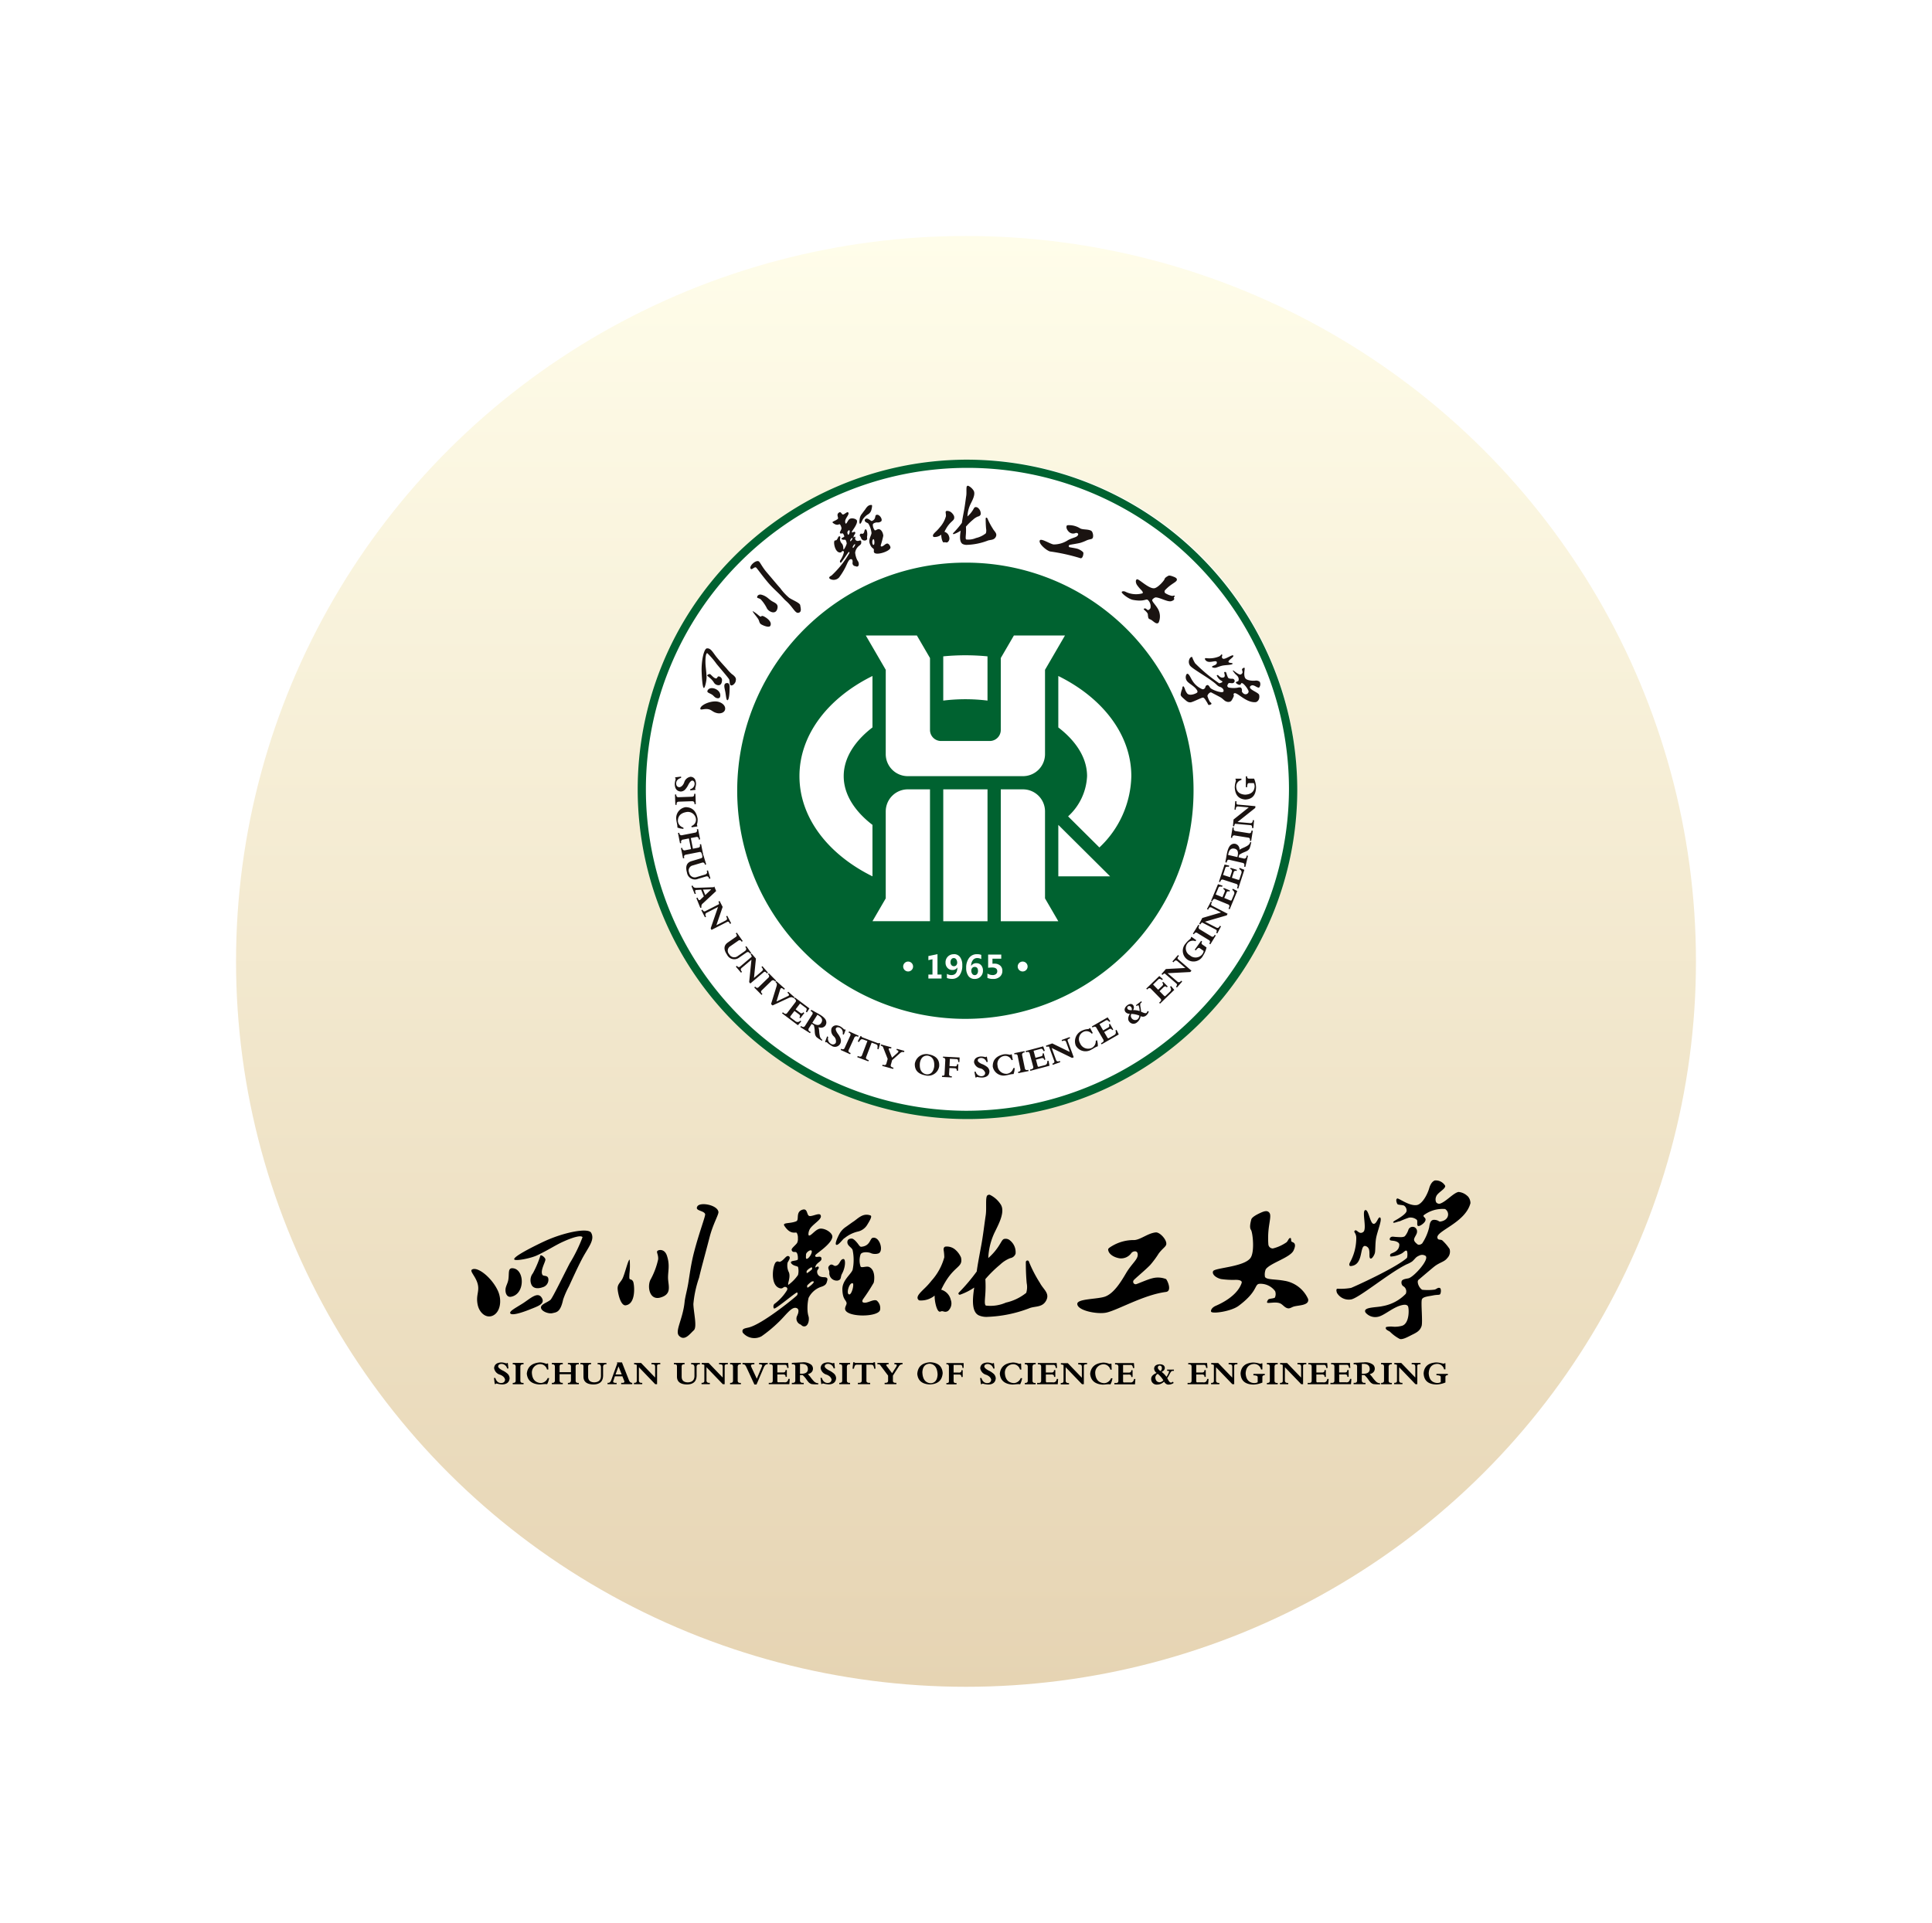 <svg xmlns="http://www.w3.org/2000/svg" xmlns:xlink="http://www.w3.org/1999/xlink" width="221" height="220" viewBox="0 0 221 220">
  <defs>
    <linearGradient id="linear-gradient" x1="0.5" x2="0.5" y2="1" gradientUnits="objectBoundingBox">
      <stop offset="0" stop-color="#fffdea"/>
      <stop offset="1" stop-color="#e6d4b3"/>
    </linearGradient>
    <filter id="椭圆_731" x="0" y="0" width="221" height="220" filterUnits="userSpaceOnUse">
      <feOffset dy="3" input="SourceAlpha"/>
      <feGaussianBlur stdDeviation="9" result="blur"/>
      <feFlood flood-color="#0d5b4c" flood-opacity="0.102"/>
      <feComposite operator="in" in2="blur"/>
      <feComposite in="SourceGraphic"/>
    </filter>
    <clipPath id="clip-path">
      <rect id="矩形_4413" data-name="矩形 4413" width="75.928" height="75.446" fill="none"/>
    </clipPath>
  </defs>
  <g id="logo2" transform="translate(-849 -10)">
    <g transform="matrix(1, 0, 0, 1, 849, 10)" filter="url(#椭圆_731)">
      <ellipse id="椭圆_731-2" data-name="椭圆 731" cx="83.5" cy="83" rx="83.5" ry="83" transform="translate(27 24)" fill="url(#linear-gradient)"/>
    </g>
    <g id="组_8190" data-name="组 8190" transform="translate(902.919 145.046)">
      <g id="组_6632" data-name="组 6632" transform="translate(0 0)">
        <g id="组_8191" data-name="组 8191" transform="translate(0 0)">
          <path id="路径_40533" data-name="路径 40533" d="M214.1,65.233h0v.152a1.218,1.218,0,0,1,.4.061.186.186,0,0,1,.092.184v.551a.889.889,0,0,1-.428.092q-.887-.076-.948-1.116.06-1.009.948-1.071a.8.8,0,0,1,.811.627h.153v-.7h-.107c-.011.03-.046.046-.107.046a1.145,1.145,0,0,1-.214-.046,2.845,2.845,0,0,0-.643-.092q-1.33.077-1.422,1.239.046,1.253,1.468,1.284a2.9,2.9,0,0,0,1.025-.229V65.63q-.015-.259.275-.245v-.152Zm-2.831-1.1h.045a.485.485,0,0,1,.306.061.422.422,0,0,1,.061.276v1.177l-1.606-1.667h-.795v.153a.567.567,0,0,1,.306.077v1.8c.01.163-.087.245-.29.245h-.031v.153h.949v-.153c-.275.021-.4-.086-.382-.321V64.468l1.866,1.942h.214V64.33c-.01-.142.1-.209.321-.2h.046v-.153h-1.009Zm-3.5,0h.046c.2-.01.3.087.29.291v1.561c.01.183-.086.275-.29.275h-.046v.153H209v-.153h-.062q-.321.015-.305-.291V64.422q0-.29.305-.291H209v-.153h-1.239Zm-2.051,1.086h-.152V64.086h.214q.672.016.688.566.015.566-.75.566m1.1.459h0a2.808,2.808,0,0,0-.352-.413q.566-.152.581-.627a.6.6,0,0,0-.184-.444,1.437,1.437,0,0,0-1.086-.275q-.214,0-.643.031-.123,0-.4.015a.444.444,0,0,1-.107.015v.153h.076c.235-.01.342.087.321.291v1.545q.015.306-.336.291h-.061v.153h1.361v-.153h-.122c-.2,0-.306-.1-.306-.291v-.6h.306a2.943,2.943,0,0,1,.428.489,3.07,3.07,0,0,0,.26.337.8.8,0,0,0,.321.2,3.475,3.475,0,0,0,.535.031h.245V66.3a.7.7,0,0,1-.52-.244,4.017,4.017,0,0,1-.321-.382m-3.03.52h-.658q-.168.031-.152-.2v-.7h.581c.265-.021.383.072.352.275h.153v-.78H203.9c.01.194-.087.286-.291.276h-.642v-.872h.856q.229-.03.275.352h.153l-.046-.566h-2.157v.153h.046c.235-.01.346.082.336.276v1.576c.01.193-.092.285-.306.275h-.153v.153h2.355l.046-.612h-.153q-.077.428-.444.4m-2.6,0h-.658q-.169.031-.153-.2v-.7h.581c.265-.021.383.072.352.275h.153v-.78H201.3c.01.194-.087.286-.291.276h-.643v-.872h.857q.229-.03.275.352h.153l-.046-.566h-2.157v.153h.046q.352-.014.336.276v1.576c.01.193-.091.285-.306.275h-.153v.153h2.355l.046-.612h-.153q-.076.428-.443.4m-2.969-2.065h.046a.483.483,0,0,1,.306.061.418.418,0,0,1,.061.276v1.177l-1.605-1.667h-.8v.153a.565.565,0,0,1,.305.077v1.8q.015.245-.29.245h-.031v.153h.949v-.153c-.275.021-.4-.086-.382-.321V64.468l1.866,1.942h.214V64.33c-.01-.142.1-.209.321-.2h.046v-.153h-1.009Zm-3.5,0h.046c.2-.01.3.087.29.291v1.561c.01.183-.086.275-.29.275h-.046v.153h1.238v-.153h-.061c-.214.01-.316-.086-.306-.291V64.422q0-.29.306-.291h.061v-.153h-1.238Zm-1.547,1.254h0a1.218,1.218,0,0,1,.4.061.186.186,0,0,1,.092.184v.551a.891.891,0,0,1-.428.092q-.887-.076-.949-1.116.062-1.009.949-1.071a.8.8,0,0,1,.811.627h.153v-.7h-.107c-.011.03-.046.046-.107.046a1.151,1.151,0,0,1-.214-.046,2.839,2.839,0,0,0-.642-.092q-1.33.077-1.422,1.239.046,1.253,1.468,1.284a2.9,2.9,0,0,0,1.025-.229V65.63c-.01-.173.081-.255.275-.245v-.152h-1.3Zm-2.831-1.254h.046a.486.486,0,0,1,.306.061.422.422,0,0,1,.061.276v1.177l-1.606-1.667h-.8v.153a.566.566,0,0,1,.306.077v1.8q.015.245-.29.245h-.031v.153h.948v-.153c-.275.021-.4-.086-.382-.321V64.468l1.866,1.942h.214V64.33q-.015-.213.321-.2h.046v-.153H190.33ZM187.437,66.2h-.658q-.168.031-.153-.2v-.7h.582c.265-.021.382.072.352.275h.153v-.78h-.153c.01.194-.087.286-.291.276h-.643v-.872h.857q.229-.03.275.352h.153l-.046-.566h-2.156v.153h.046q.352-.014.337.276v1.576c.01.193-.092.285-.306.275h-.153v.153h2.355l.046-.612h-.153q-.076.428-.443.4m-5.035-.015h0q-.413-.046-.458-.535a.494.494,0,0,1,.275-.428,2.822,2.822,0,0,1,.642.735.618.618,0,0,1-.459.229m.046-1.912h0c.153.01.234.1.245.275a.407.407,0,0,1-.168.352c-.214-.163-.311-.3-.291-.413a.209.209,0,0,1,.214-.214m.841.6h.046c.122,0,.184.025.184.076a1.981,1.981,0,0,1-.306.612,2.253,2.253,0,0,0-.551-.566q.366-.168.367-.459-.031-.4-.581-.413-.6.031-.643.474a.632.632,0,0,0,.291.52q-.642.26-.627.688a.619.619,0,0,0,.673.642,1.1,1.1,0,0,0,.795-.336q.245.367.535.336a1.007,1.007,0,0,0,.566-.183l-.077-.153a.427.427,0,0,1-.214.107q-.168.031-.382-.4a.4.4,0,0,1-.061-.107,3.717,3.717,0,0,0,.291-.5,1.637,1.637,0,0,1,.168-.26.311.311,0,0,1,.229-.076h.077v-.138h-.78Zm-4.225,1.33h-.657c-.113.021-.163-.046-.153-.2v-.7h.581c.265-.021.382.072.352.275h.153v-.78h-.153c.01.194-.087.286-.29.276h-.643v-.872h.857q.229-.03.275.352h.153l-.046-.566h-2.157v.153h.046q.351-.014.336.276v1.576c.01.193-.092.285-.306.275h-.153v.153h2.356l.045-.612h-.153q-.076.428-.443.4m-3,.077h0q-.918-.076-.994-1.116a.959.959,0,0,1,.949-1.041.8.8,0,0,1,.78.612h.152l-.03-.688h-.107a.1.1,0,0,1-.076.031.494.494,0,0,1-.122-.031,1.841,1.841,0,0,0-.627-.122q-1.377.108-1.5,1.285.107,1.147,1.422,1.238a3.4,3.4,0,0,0,.413-.03c.122-.01.209-.015.259-.015a1.461,1.461,0,0,1,.229.015,2.287,2.287,0,0,0,.229-.7h-.168a.882.882,0,0,1-.81.566m-2.938-2.142h.046a.486.486,0,0,1,.306.061.423.423,0,0,1,.061.276v1.177l-1.606-1.667h-.795v.153a.568.568,0,0,1,.306.077v1.8q.015.245-.291.245h-.031v.153h.949v-.153q-.413.031-.382-.321V64.468l1.866,1.942h.214V64.33q-.015-.213.321-.2h.046v-.153h-1.009ZM170.234,66.2h-.658c-.113.021-.163-.046-.153-.2v-.7H170c.265-.021.383.072.352.275h.153v-.78h-.153c.01.194-.086.286-.291.276h-.642v-.872h.857q.229-.03.275.352h.153l-.046-.566h-2.156v.153h.046q.351-.014.336.276v1.576c.01.193-.092.285-.306.275h-.153v.153h2.356l.045-.612h-.153q-.076.428-.443.4m-3.214-2.065h.046c.2-.01.3.087.29.291v1.561c.01.183-.087.275-.29.275h-.046v.153h1.239v-.153H168.2q-.321.015-.306-.291V64.422c0-.194.1-.291.306-.291h.061v-.153h-1.239Zm-1.286,2.142h0q-.918-.076-.994-1.116a.959.959,0,0,1,.948-1.041.8.8,0,0,1,.78.612h.153l-.03-.688h-.107a.1.1,0,0,1-.076.031.492.492,0,0,1-.122-.031,1.843,1.843,0,0,0-.627-.122q-1.376.108-1.5,1.285.107,1.147,1.422,1.238a3.4,3.4,0,0,0,.413-.03c.122-.01.209-.015.26-.015a1.46,1.46,0,0,1,.229.015,2.279,2.279,0,0,0,.23-.7h-.169a.882.882,0,0,1-.81.566m-2.877-1.453h0q-.474-.26-.474-.459.03-.259.382-.275a.667.667,0,0,1,.643.52h.153l-.077-.627h-.076c-.021.011-.026.015-.016.015a.143.143,0,0,1-.076.031.589.589,0,0,1-.107-.031,1.862,1.862,0,0,0-.489-.077q-.75.046-.8.643a.929.929,0,0,0,.688.764q.5.2.566.566c-.021.245-.169.373-.444.383q-.49,0-.673-.582h-.153l.092.7h.107c.021-.04.046-.061.077-.061a.738.738,0,0,1,.138.03,2.536,2.536,0,0,0,.535.077q.78-.03.841-.7a.755.755,0,0,0-.23-.52,2.439,2.439,0,0,0-.611-.4m-4.806-.7h.046c.173-.01.255.1.244.337v1.575q.015.245-.229.229h-.061v.153h1.162v-.153h-.076q-.291.031-.26-.336v-.627h.612q.29-.015.275.275h.153v-.78h-.153c.021.2-.092.3-.336.276h-.551v-.872h.765q.244-.03.244.337h.138v-.551h-1.973ZM156.229,66.3h0q-.887-.076-.933-1.254.046-.932.826-.979.856.062.918,1.223-.046.979-.811,1.009m-.015-2.4h0q-1.407.076-1.5,1.331.107,1.147,1.422,1.208,1.392-.046,1.484-1.3-.077-1.163-1.407-1.239m-4.118.229h.046c.112,0,.184.026.214.077s0,.128-.061.229l-.459.719-.627-.826q-.061-.092-.015-.153a.263.263,0,0,1,.183-.046h.061v-.153h-1.284v.153h.03a.514.514,0,0,1,.214.031.419.419,0,0,1,.138.152l.841,1.117v.551c.01.183-.087.275-.29.275h-.107v.153h1.346v-.153h-.061q-.367.015-.336-.291v-.535l.658-1.025a.681.681,0,0,1,.184-.214.762.762,0,0,1,.26-.061v-.153H152.1Zm-2.358-.229h0a.175.175,0,0,1-.183.076H147.69a.335.335,0,0,1-.107-.015.312.312,0,0,1-.077-.061h-.122l-.077.734h.168a.921.921,0,0,1,.123-.382c.04-.051.137-.077.29-.077h.474v1.789c.01.194-.091.291-.306.291h-.138v.153h1.407v-.153h-.092q-.367.015-.337-.291V64.177h.459q.245,0,.306.077a.929.929,0,0,1,.122.382h.153l-.062-.734Zm-3.947.229h.045c.2-.01.3.087.291.291v1.561c.01.183-.087.275-.291.275h-.045v.153h1.238v-.153h-.061q-.321.015-.306-.291V64.422q0-.29.306-.291h.061v-.153h-1.238Zm-1.195.688h0q-.474-.26-.474-.459.031-.259.382-.275a.666.666,0,0,1,.642.52h.154l-.077-.627h-.077c-.02.011-.025.015-.015.015a.146.146,0,0,1-.077.031.6.6,0,0,1-.107-.031,1.852,1.852,0,0,0-.489-.077q-.75.046-.8.643a.929.929,0,0,0,.688.764q.5.2.566.566-.031.367-.444.383-.489,0-.673-.582h-.153l.092.7h.107c.02-.04.045-.061.076-.061a.731.731,0,0,1,.138.03,2.537,2.537,0,0,0,.535.077q.78-.03.841-.7a.754.754,0,0,0-.229-.52,2.461,2.461,0,0,0-.612-.4m-3.137.4h-.153V64.086h.214q.673.016.688.566.015.566-.749.566m1.1.459h0a2.785,2.785,0,0,0-.352-.413q.566-.152.581-.627a.6.6,0,0,0-.184-.444,1.437,1.437,0,0,0-1.086-.275q-.214,0-.642.031-.123,0-.4.015a.449.449,0,0,1-.107.015v.153h.077c.235-.01.342.087.321.291v1.545q.015.306-.336.291h-.061v.153h1.361v-.153h-.122c-.2,0-.306-.1-.306-.291v-.6h.306a2.979,2.979,0,0,1,.428.489,3.065,3.065,0,0,0,.26.337.805.805,0,0,0,.321.2,3.475,3.475,0,0,0,.535.031h.245V66.3a.7.7,0,0,1-.52-.244,4.017,4.017,0,0,1-.321-.382m-3.03.52h-.658c-.112.021-.163-.046-.153-.2v-.7h.581c.265-.021.382.072.352.275h.153v-.78h-.153c.01.194-.086.286-.29.276h-.643v-.872h.856q.23-.03.275.352h.153l-.046-.566H137.8v.153h.045c.235-.01.347.082.337.276v1.576c.01.193-.092.285-.306.275h-.153v.153h2.355l.046-.612h-.153q-.076.428-.443.4m-2.908-2.065h.092c.214.01.3.082.245.214l-.6,1.437-.612-1.314c-.061-.123-.071-.209-.031-.26s.143-.077.306-.077h.061v-.153h-1.361v.153h.03a.393.393,0,0,1,.245.061.854.854,0,0,1,.168.26l.918,1.988h.244l.811-1.9q.168-.443.459-.413h.015v-.153h-.994Zm-3.32,0h.045c.2-.01.3.087.291.291v1.561c.01.183-.087.275-.291.275H133.3v.153h1.238v-.153h-.061q-.321.015-.306-.291V64.422q0-.29.306-.291h.061v-.153H133.3Zm-1.256,0h.046a.486.486,0,0,1,.306.061.422.422,0,0,1,.061.276v1.177l-1.606-1.667h-.8v.153a.568.568,0,0,1,.306.077v1.8q.015.245-.29.245h-.031v.153h.949v-.153q-.413.031-.383-.321V64.468l1.866,1.942h.214V64.33q-.015-.213.321-.2h.045v-.153h-1.009Zm-3.2,0h.061q.336-.014.321.4v.948q-.015.7-.765.719c-.458-.01-.693-.224-.7-.642V64.391q0-.26.275-.26h.061v-.153h-1.223v.153h.076q.29-.014.275.26v1.163q.015.871,1.147.887,1.085-.015,1.1-1.009v-.979c-.01-.224.107-.331.352-.321h.03v-.153h-1.009Zm-4.531,0h.046a.483.483,0,0,1,.306.061.418.418,0,0,1,.061.276v1.177l-1.605-1.667h-.8v.153a.57.57,0,0,1,.306.077v1.8q.015.245-.291.245h-.03v.153h.948v-.153q-.413.031-.383-.321V64.468l1.866,1.942h.214V64.33c-.01-.142.1-.209.321-.2h.046v-.153h-1.01ZM120.2,65.294h0l.336-.918.367.918Zm1.514.612h0l-.78-1.989h-.581l.046.107-.673,1.866q-.122.383-.382.367h-.061v.153h1.04v-.153h-.046a.52.52,0,0,1-.321-.061q-.061-.046.015-.229l.153-.459h.857l.183.459q.076.138.031.214c-.031.051-.1.077-.214.077h-.138v.153h1.27v-.153q-.275,0-.4-.352m-3.566-1.775h.061q.336-.014.321.4v.948q-.015.7-.765.719-.688-.015-.7-.642V64.391c0-.173.091-.26.275-.26h.061v-.153h-1.224v.153h.077q.29-.014.275.26v1.163q.015.871,1.147.887,1.085-.015,1.1-1.009v-.979c-.01-.224.107-.331.351-.321h.031v-.153h-1.009Zm-3.4,0h.03c.224-.01.331.087.321.291v.612h-1.3v-.627q-.015-.29.306-.276h.061v-.153h-1.254v.153h.061q.29,0,.29.276v1.56a.257.257,0,0,1-.29.291h-.061v.153h1.254v-.153h-.061q-.306,0-.306-.291v-.7h1.3v.689c0,.2-.1.306-.29.306h-.061v.153h1.254v-.153h-.061c-.214.01-.316-.086-.306-.291v-1.56c-.01-.194.086-.285.291-.276h.076v-.153h-1.254Zm-3.122,2.142h0q-.918-.076-.994-1.116a.959.959,0,0,1,.948-1.041.8.8,0,0,1,.78.612h.153l-.031-.688h-.107a.1.1,0,0,1-.077.031.492.492,0,0,1-.122-.031,1.84,1.84,0,0,0-.627-.122q-1.376.108-1.5,1.285.107,1.147,1.422,1.238a3.392,3.392,0,0,0,.413-.03c.122-.01.209-.015.26-.015a1.467,1.467,0,0,1,.229.015,2.268,2.268,0,0,0,.229-.7h-.168a.882.882,0,0,1-.811.566m-3.183-2.142h.045c.2-.01.3.087.291.291v1.561c.01.183-.087.275-.291.275h-.045v.153h1.238v-.153h-.061q-.321.015-.306-.291V64.422q0-.29.306-.291h.061v-.153h-1.238Zm-1.195.688q-.474-.26-.474-.459.031-.259.382-.275a.667.667,0,0,1,.643.52h.153l-.076-.627h-.077c-.021.011-.026.015-.015.015a.147.147,0,0,1-.077.031.6.6,0,0,1-.107-.031,1.852,1.852,0,0,0-.489-.077q-.75.046-.8.643a.929.929,0,0,0,.688.764q.5.2.566.566-.031.367-.443.383-.489,0-.673-.582h-.153l.092.7h.107c.021-.04.046-.061.077-.061a.736.736,0,0,1,.137.03,2.537,2.537,0,0,0,.535.077q.78-.03.841-.7a.754.754,0,0,0-.229-.52,2.45,2.45,0,0,0-.612-.4" transform="translate(-103.706 -43.078)"/>
          <path id="路径_40534" data-name="路径 40534" d="M107.273,30.488h0c-.458-.777-1.3.063-2.145.609-.811.521-1.617.912-1.459,1.164.17.271,1.254-.058,2.241-.453.9-.361,1.772-.627,1.364-1.32m-3.532-.129h0c1.661-.289,1.577-3.18.191-3.264-.584-.035-.364.609-.5,1.358-.067.367-.289.71-.313,1.04-.038.52.2.94.622.866m3.379-4.74h0a11.721,11.721,0,0,1-.868,2.05,1.276,1.276,0,0,0-.143,1.358c.2.352.648.459,1.267.24a.886.886,0,0,0,.65-.849c0-.609-.553-.347-.685-.572-.277-.474.352-1.476.341-1.748-.008-.2-.39-.527-.561-.48m-7.835,1.627h0c-.324.195.534.862.691,1.842.118.741-.25,1.17-.044,2.18.179.878.9,1.554,1.652,1.283.91-.328,1.183-1.739.659-2.88-.687-1.491-2.326-2.807-2.958-2.425m8.141-3.169h0c-1.566.746-3.452,1.735-3.309,2.009.114.221,1.86-.114,2.592-.456,1.281-.6,2.045-1.132,2.928-1.538,1.1-.506,2.106-.816,2.292-.55a17.4,17.4,0,0,1-1.472,3c-.9,1.749-1.994,4.015-2.206,4.18-.418.327-1.064.494-1.078.847-.018.441.863.778,1.321.666s.9-.084,1.216-1.559a9.968,9.968,0,0,1,.659-1.5c.426-.919.954-2.094,1.486-3.117.7-1.345,1.525-2.188,1.059-3.019-.35-.623-3.243-.03-5.486,1.038" transform="translate(-99.213 -17.031)"/>
          <path id="路径_40535" data-name="路径 40535" d="M153.979,14.8h0c-.331.529.746.455.887.881.065.194-.675,2.075-1.271,4.372-.36,1.389-.5,2.606-.668,3.593-.15.865-.356,1.547-.409,2.087-.2,1.994-1.146,3.347-.634,3.876.634.656,1.24-.228,1.682-.626.409-.368-.009-1.972-.045-3a12.523,12.523,0,0,1,.656-3.033c.24-1.058.588-2.26,1.211-4.661.388-1.5,1.047-2.563,1-2.863-.123-.788-2.077-1.159-2.408-.631m-3.494,5.62h0c-.245-.718-.859-.69-1.061-.531-.181.143.1.39.07.967a8.642,8.642,0,0,1-.894,2.367c-.371.8-.09,2.363,1.146,2.013s.969-1.165.89-2c-.085-.9.264-1.6-.151-2.819m-4.195,2.733c-.136-.03-.09-.3-.083-.634a7.977,7.977,0,0,0,.025-1.617c-.168-.033-.546,1.609-.811,2.154-.224.461-.613.655-.562,1.227.063.7.393,1.913.92,1.845,1.14-.146,1.015-2.114.883-2.613a.456.456,0,0,0-.372-.362" transform="translate(-128.126 -11.814)"/>
          <path id="路径_40536" data-name="路径 40536" d="M196.029,25.9h0c-.4,0-.026-1.383.386-1.275.195.051-.085,1.275-.386,1.275m2.481-4.716h0a1.266,1.266,0,0,0,.838.03c.654-.221.167-1.983-.643-1.788-.335.081-.266.925-1.3,1.022-.166.015-.268-.192-.433-.4-.205-.259-.472-.534-.663-.537-.343-.005-.521.155-.5.452.032.4.487.548.6.862a5.568,5.568,0,0,1,0,2.259c-.19.533-1.2,1.192-1.172,2.259.033,1.118.383,1.143.477,1.515.043.17-.145.383-.167.639-.09,1.048,3.776,1.053,4,.185a1.118,1.118,0,0,0-.391-1.086c-.43-.179-1.1.392-1.537.221-.188-.073-.059-.3-.02-.369a21.179,21.179,0,0,0,1.22-1.882c.073-.227.232-1.443-.51-1.8-.3-.143-.853.128-.984-.047a2.148,2.148,0,0,1-.013-1.378c.138-.386,1.022-.273,1.2-.155m-7.256,3.939h0c-.048.013-.07-.224-.034-.261a3.23,3.23,0,0,1,.5-.435c.109-.032.217-.035.238.008.074.151-.59.656-.7.688m-.1-1.914h0a1.437,1.437,0,0,1,.557-.42c.05.011.1.187.031.248a2.731,2.731,0,0,1-.562.425c-.046.023-.049-.222-.027-.253m-.082-1.87h0c0-.205.327-.475.521-.486.4-.023-.144.973-.449.973-.12,0-.072-.281-.072-.487m1.785,2.556h0a.587.587,0,0,1-.5-.7c.029-.151.192-.207.169-.385-.037-.275-.409.1-.392-.016.077-.529.7-.626.708-.956.007-.417-.437-.177-.638-.243-.057-.018-.12-.087-.05-.2.121-.2,1.794-1.223,1.928-2.047.073-.447-.735-1-1.343-.979-.537.015-1.045.814-1.316.794-.134-.01-.091-.568.207-.916.5-.588,1.354-1.016,1.1-1.441-.167-.276-.986.218-1.292.112s-.161-.912-.783-.71c-.81.265-.327,1.16-.693,1.318-.7.3-1.634.113-1.362.526.715,1.087,1.277.666,1.413.8a1.127,1.127,0,0,1,.13.623.993.993,0,0,1-.1.548c-.22.3-.684.614-.611.81.117.313.33.154.5.23.151.067.238.451.205.822-.012.139-.533.148-.71.233a.139.139,0,0,0-.041.225c.26.337.737.282.78.44a1.89,1.89,0,0,1-.01.893,4.63,4.63,0,0,1-1.091,1.119c-.186-.021.345-.943-.008-1.543a1.775,1.775,0,0,1-.1-.964c.041-.159.441-.6.147-.758s-.52.428-.973.62c-.205.087-.209-.126-.476.034-.366.219-.744,2.553.337,2.978.407.16.47-.125.656-.125s.372.126.251.378a5.519,5.519,0,0,1-1.374,1.521c-.264.14-.192.577-.089.577.275,0,2.5-1.9,2.612-1.835s.05.214,0,.316-3.953,3.327-5.553,3.692c-.423.1-.814.133-.661.582a1.717,1.717,0,0,0,2.156.415,15.317,15.317,0,0,0,1.845-1.517c.924-.859,1.541-1.863,2.11-1.721.386.1.236.5.232.593a3.9,3.9,0,0,1-.162.4.72.72,0,0,0,.426.9c.132.072.191.228.455.217.36-.013.568-.559.483-1.082a2.97,2.97,0,0,1-.128-.649,5.353,5.353,0,0,1,.113-1.525,2.5,2.5,0,0,1,1.365-1.245c.672-.2.683-.428.772-.746.136-.485-.391-.341-.641-.408m2.5-2.051h0c-.438,0-.393.766-.969.788-.131.005-.354-.283-.59-.087-.387.321-.008.522-.066.913a.858.858,0,0,0,.957.852c.478-.113.287-.4.5-.784.428-.793.414-1.682.172-1.682m.1-2.375h0a3.774,3.774,0,0,1,1.489-.757A1.685,1.685,0,0,0,198.1,17.9c.267-.433.569-.951.361-1.031-.876-.336-1.457.37-1.958.694-.2.128-.724.52-.95.669a2.4,2.4,0,0,0-.529.538c-.14.188-.708,1.3-.5,1.444s.7-.561.927-.744" transform="translate(-152.797 -12.84)"/>
          <path id="路径_40537" data-name="路径 40537" d="M242.754,17.874h0a1.465,1.465,0,0,0-1.13-.333c-.055.018-.231.1-.179.419a5.606,5.606,0,0,1,.069.8,6.58,6.58,0,0,1-1.458,2.673,8.609,8.609,0,0,1-.882.961c-.4.4-.722.708-.721,1a.337.337,0,0,0,.208.3,2.452,2.452,0,0,0,1.751-.553c-.022.645.233,1.752.54,1.832a.217.217,0,0,0,.167-.016.3.3,0,0,1,.139-.029.508.508,0,0,1,.16.028.8.8,0,0,0,.22.038.539.539,0,0,0,.316-.107,1.152,1.152,0,0,0,.3-1.263,1.56,1.56,0,0,0-1.092-1.156c1.365-2.886,2.533-2.409,2.266-3.685a2.47,2.47,0,0,0-.674-.91m8.449,1.4h0a.185.185,0,0,0-.2-.146.192.192,0,0,0-.162.187v.006c0,1.189.058,1.92.1,2.4a2.245,2.245,0,0,1-.055,1.109,5.683,5.683,0,0,1-2.32,1.115,4.407,4.407,0,0,1-2.292.342c-.157-.1-.129-.47-.088-1.028a13.339,13.339,0,0,0,.027-2A13.786,13.786,0,0,1,247.9,19.6a3.555,3.555,0,0,1,1.16-.743.775.775,0,0,0,.607-.5,1.725,1.725,0,0,0-.629-1.521.745.745,0,0,0-.718-.163c-.191.1-.273.32-.421.544a6.585,6.585,0,0,1-1.352,1.63,7.542,7.542,0,0,1,.61-2.677c.354-.831,1.436-2.529.8-3.475a3.053,3.053,0,0,0-1.237-1.087.334.334,0,0,0-.258.057c-.279.157-.084,1.464-.208,2.279-.159,1.046-.3,2.324-.511,3.452-.241,1.293-.449,2.412-.517,2.984a21.326,21.326,0,0,1-2.051,2.424.141.141,0,0,0-.02.174.154.154,0,0,0,.183.055,6.964,6.964,0,0,0,1.6-.81c-.141.962-.4,2.736.515,3.177a2.153,2.153,0,0,0,1.033.174,14.844,14.844,0,0,0,4.709-.966c.684-.3,1.561-.054,2-.953.385-.8-.359-1.23-.738-1.959A14.877,14.877,0,0,1,251.2,19.27" transform="translate(-187.417 -9.948)"/>
          <path id="路径_40538" data-name="路径 40538" d="M296.878,28.61h0c-.512.117-1.686.643-1.846.674a.283.283,0,0,1-.29-.426c.049-.122,1.32-1.16,1.908-1.77a10.825,10.825,0,0,0,.987-1.338c.428-.545.668-.662.809-.909.27-.476-.66-1.527-1.155-1.483-.884.079-1.7.811-2.438.875a4.837,4.837,0,0,0-2.445.61c-.327.19-.57.336-.568.462.007.435.5.87,1.279,1.012a1.43,1.43,0,0,0,1.359-.576c.158-.237.648-.348.728.014.144.655-.616,1.072-1.33,2.287-.579.985-1.375,2.276-2.366,2.651-.857.323-3.207.236-3.2.844,0,.782,2.354,1.225,3.357.989,1.336-.314,4.263-2.033,6.782-2.356.714-.091.193-1.282.015-1.472a2.518,2.518,0,0,0-1.581-.089" transform="translate(-218.998 -17.393)"/>
          <path id="路径_40539" data-name="路径 40539" d="M338.512,24.7h0c-1.1-.222-2.1-.105-2.3-.454a1.548,1.548,0,0,1,.089-.878c.515-.722,2.785-1.325,3.176-2.143.444-.931-.12-.921-.221-1.02s0-.445-.169-.415-.21.278-.4.481a4.707,4.707,0,0,1-1.573.716.512.512,0,0,1-.515-.452,9.573,9.573,0,0,1,.029-1.762c.106-.912.294-1.551.106-1.842-.239-.369-.678-.187-1.107.012-.47.22-.925.488-.986.738-.075.307-.232.9-.034,1.175s.453,2.523-.058,3.223c-.751,1.028-4.062,1.114-4.267,1.5-.166.315.244.742.9.907a9.265,9.265,0,0,0,1.633.092c.489-.013.807.109.728.35-.546,1.656-2.818,2.552-3,2.639-.357.166-.549.444-.5.639.076.3,2.288-.01,3.148-.651,2.207-1.643,1.8-2.444,2.358-2.522a2.068,2.068,0,0,1,1.824.844.952.952,0,0,1-.018.705c-.022.116-.482.121-.714.208-.071.026-.235.3-.186.387.085.145,1.049-.162,1.564.13.244.139.446.42.725.507.309.1.487-.107.8-.191.559-.15,1.765-.115,1.6-.855a3.6,3.6,0,0,0-2.632-2.072" transform="translate(-245.43 -13.185)"/>
          <path id="路径_40540" data-name="路径 40540" d="M384.192,8.9h0a1.7,1.7,0,0,0-1.029-.478c-.576.092-1.463,1.152-2.151,1.346A.438.438,0,0,1,380.6,9.6a.8.8,0,0,1,0-.648c.137-.456,1.105-.872,1.031-1.239a1.254,1.254,0,0,0-1.178-.607c-.428.148-.606.746-.648.89-.206.726-.808,1.843-1.434,1.929-.878.121-2.059-.82-2.222-.753-.231.094-.038.585.042.66s.584.073.743.158a.688.688,0,0,1,.285.609c-.037.262-.536.619-.962.882-.323.2-.616.324-.566.432s.438-.084.771-.147a10.669,10.669,0,0,1,1.012-.4,1.1,1.1,0,0,1,.916.25c.117.129-.036.615.133.694s.657-.262.8-.513c.245-.436-.277-.466-.152-.707a3.568,3.568,0,0,1,2.449-.714c.548.329.51,1.3-.571,1.435-.142.018-.187-.176-.657-.2s-.533.495-.592.865a5.8,5.8,0,0,1-.8,1.837c-.263.207-.462.176-.578.067s-.378-.3-.347-.544.338-.579.336-.84a.526.526,0,0,0-.335-.557.517.517,0,0,0-.643.291,2.206,2.206,0,0,1-.406.744c-.169.155-.548.122-.949.1-.26-.011-.4-.047-.5-.034-.261.033-.329.258-.271.364s.334.077.579.139.5.188.5.408c-.016.875-.963.936-1.022,1.1s-.043.255.077.262a2.923,2.923,0,0,0,1.238-.365c.247-.144.39-.378.544-.3.124.061.111.754.018.836-1.315,1.161-6.056,3.3-6.377,3.417a7.024,7.024,0,0,1-1.565.094c-.184.045-.088.328-.051.466a1.561,1.561,0,0,0,1.552.766c.807-.014,4.419-3.064,6.446-4.034a3.142,3.142,0,0,0,.608-.318c.424-.383.376-.485.829-.68a.709.709,0,0,1,.68.025c.558.34-1.273,2.393-1.906,2.576-.174.051-.672.077-.794.307a.545.545,0,0,0,.137.583.689.689,0,0,1,.325.89,4.843,4.843,0,0,1-2.669,1.412c-.715.173-2.313.088-1.931.736a1.444,1.444,0,0,0,1.431.479c.658-.128,1.613-1,2.527-1.276.507-.153.754-.124.886.06s.222,1.917-.632,2.235a2.975,2.975,0,0,1-1.225.1c-.337,0-.639.029-.662.092-.1.268.284.367.475.509a4.582,4.582,0,0,0,1.107.816c.273.093.744-.131,1.237-.386.59-.3,1.062-.474,1.262-1.084.151-.462-.093-2.706.037-3.05.119-.314.742-.348,1.284-.459.431-.089.671-.037.778-.116.125-.092.173-.659,0-.729-.261-.1-.387.158-.649.186a6.133,6.133,0,0,1-1.382.013c-.413-.266-.639-.962-.415-1.138.023-.018,1.663-1.42,1.871-1.571.626-.456,1.1-.49,1.429-.93a1.044,1.044,0,0,0,.253-1.027,5.223,5.223,0,0,0-.848-.994c-.23-.133-.446.008-.537-.25-.282-.8,3.177-1.714,3.77-4a1.164,1.164,0,0,0-.335-.82m-13.328,8.015h0c1.455-.137.956-2.308,1.6-2.3a.56.56,0,0,1,.469.442c.1.405-.031.87.138.987s.461-.362.526-.634.034-1.061.129-1.638c.137-.833.764-2.248.46-2.413-.221-.12-.39.821-.773.719s-.54-1.684-.926-1.561c-.409.13.233,2.161-.219,2.5-.519.383-.748-.43-1-.117-.118.144.2.244.2.811a5.827,5.827,0,0,1-.756,2.853c-.076.189-.057.373.15.354" transform="translate(-270.238 -7.086)"/>
        </g>
      </g>
    </g>
    <g id="组_7613" data-name="组 7613" transform="translate(921.466 62.594)">
      <circle id="椭圆_29" data-name="椭圆 29" cx="37.548" cy="37.548" r="37.548" transform="translate(0.799)" fill="#fff"/>
      <g id="组_6641" data-name="组 6641" transform="translate(0)">
        <g id="组_6639" data-name="组 6639" clip-path="url(#clip-path)">
          <path id="路径_40551" data-name="路径 40551" d="M37.964,74.5a36.781,36.781,0,1,1,37.015-36.78A36.939,36.939,0,0,1,37.964,74.5m0-74.5A37.724,37.724,0,1,0,75.928,37.723,37.844,37.844,0,0,0,37.964,0" fill="#006230"/>
          <path id="路径_40552" data-name="路径 40552" d="M61.28,66.2h0a2.523,2.523,0,0,0,2.531,2.515H76.972A2.523,2.523,0,0,0,79.5,66.2V56.547l2.282-3.926H75.939l-1.5,2.579v8.235a1.261,1.261,0,0,1-1.266,1.257H67.608a1.261,1.261,0,0,1-1.265-1.257V55.2l-1.5-2.579H59l2.281,3.927ZM79.5,72.735h0a2.523,2.523,0,0,0-2.529-2.51H74.44V85.314h6.58L79.5,82.7ZM67.86,85.314h5.062V70.224H67.86Zm13.161-5.137h5.924L81.021,74.29Zm-8.1-20.107h0V55.007c-.828-.08-1.672-.123-2.531-.123s-1.7.043-2.531.123v5.062a20.577,20.577,0,0,1,5.062,0M61.28,72.739h0V82.7l-1.518,2.613h6.58V70.224H63.81a2.524,2.524,0,0,0-2.529,2.515M51.41,68.716h0c0,4.769,3.313,8.974,8.352,11.461V74.29c-1.315-1-3.29-2.945-3.29-5.574s1.975-4.572,3.29-5.575V57.255c-5.039,2.486-8.352,6.692-8.352,11.461m32.9,0a6.622,6.622,0,0,1-2.17,4.6l3.58,3.557a11.506,11.506,0,0,0,3.652-8.157c0-4.769-3.312-8.975-8.352-11.462v5.887c1.315,1,3.29,2.945,3.29,5.575M73.717,90.166h0a2.044,2.044,0,0,0-.229.012V89.6h1.006v-.47h-1.5v1.51a3.966,3.966,0,0,1,.452-.032q.591,0,.591.423a.4.4,0,0,1-.141.324.579.579,0,0,1-.384.119,1.126,1.126,0,0,1-.6-.174V91.8a1.586,1.586,0,0,0,.657.118,1.115,1.115,0,0,0,.763-.252.855.855,0,0,0,.287-.678.763.763,0,0,0-.246-.6.954.954,0,0,0-.658-.219m-1.983,1.176h0a.327.327,0,0,1-.277.135.331.331,0,0,1-.281-.149.6.6,0,0,1-.106-.36.448.448,0,0,1,.106-.307.35.35,0,0,1,.278-.122q.381,0,.382.46a.554.554,0,0,1-.1.341m-.088-1.227h0a.656.656,0,0,0-.585.3H71.05a1.023,1.023,0,0,1,.191-.641.609.609,0,0,1,.509-.248.918.918,0,0,1,.457.118v-.482a1.316,1.316,0,0,0-.492-.075,1.07,1.07,0,0,0-.907.434,1.828,1.828,0,0,0-.326,1.127,1.528,1.528,0,0,0,.251.928.847.847,0,0,0,.724.339.906.906,0,0,0,.677-.269.93.93,0,0,0,.265-.682.909.909,0,0,0-.2-.613.69.69,0,0,0-.55-.235m-2.294.228h0a.347.347,0,0,1-.269.117.362.362,0,0,1-.288-.123A.508.508,0,0,1,68.688,90a.534.534,0,0,1,.1-.335.331.331,0,0,1,.276-.136.327.327,0,0,1,.283.157.644.644,0,0,1,.106.367.426.426,0,0,1-.106.294m-.265-1.256h0a.914.914,0,0,0-.961.961.853.853,0,0,0,.221.6.735.735,0,0,0,.564.239.622.622,0,0,0,.56-.277l.01,0q-.014.861-.68.861a.941.941,0,0,1-.518-.141v.475a1.443,1.443,0,0,0,.569.1,1.029,1.029,0,0,0,.883-.417,1.878,1.878,0,0,0,.306-1.132,1.535,1.535,0,0,0-.254-.941.827.827,0,0,0-.7-.337m-1.883,0h0l-1.041.217v.466l.468-.1v1.748h-.468v.454h1.506v-.454H67.2Zm-3.361.848h0a.566.566,0,1,0,.569.566.567.567,0,0,0-.569-.566m13.1,0a.566.566,0,1,0,.57.566.567.567,0,0,0-.57-.566m19.551-19.71a26.1,26.1,0,1,1-26.1-25.935,26.018,26.018,0,0,1,26.1,25.935" transform="translate(-32.427 -32.502)" fill="#006230"/>
          <path id="路径_40553" data-name="路径 40553" d="M81.684,137.435h0q.078,1.274,1.2,1.359,1.209-.047,1.235-1.41a2.772,2.772,0,0,0-.224-.981l-.561,0c-.167.01-.246-.077-.236-.263h-.147l0,1.246H83.1a1.168,1.168,0,0,1,.058-.381.177.177,0,0,1,.177-.088h.53a.843.843,0,0,1,.09.41q-.072.85-1.074.912-.974-.056-1.035-.906a.767.767,0,0,1,.6-.778v-.147l-.678,0v.1c.029.01.044.044.044.1a1.05,1.05,0,0,1-.044.205,2.726,2.726,0,0,0-.087.616m.206,1.611h0l0-.044-.146-.014-.088.963.147.014,0-.044a.46.46,0,0,1,.085-.287.4.4,0,0,1,.269-.034l1.131.1-1.741,1.388-.069.758.146.013a.546.546,0,0,1,.1-.286l1.733.156c.157,0,.227.1.209.3l0,.029.147.013.082-.9-.146-.013q-.006.4-.342.337L82,141.367l2.028-1.613.018-.2-2-.18c-.138,0-.193-.11-.163-.324m1.709,3.347h0q-.035.307-.323.245l-1.47-.236a.253.253,0,0,1-.23-.334l.01-.057-.146-.023-.191,1.171.145.024.008-.043a.234.234,0,0,1,.321-.231l1.485.238c.177.019.249.125.218.318l-.007.043.146.023.19-1.172-.146-.023Zm-1.578,2.839h0l-.033.143-1.063-.246.047-.2q.162-.624.682-.519t.368.822m1.1-1.145h0a3.764,3.764,0,0,1-.429.216,2.712,2.712,0,0,0-.464.239.636.636,0,0,0-.462-.679.585.585,0,0,0-.457.075q-.33.18-.5.954c-.031.133-.068.336-.111.606-.018.076-.042.2-.073.374a.385.385,0,0,1-.009.1l.143.034.017-.072c.042-.22.157-.3.343-.236l1.451.336q.291.052.2.377l-.013.057.144.033.3-1.271-.143-.033-.027.114a.254.254,0,0,1-.34.223l-.561-.129.067-.286a2.822,2.822,0,0,1,.553-.294,3.106,3.106,0,0,0,.372-.169.783.783,0,0,0,.257-.257,3.362,3.362,0,0,0,.146-.493c.022-.1.039-.171.053-.229l-.114-.027a.673.673,0,0,1-.344.433m-.919,2.667h0q.37.2.232.522l-.2.6c-.014.108-.091.135-.228.08l-.646-.208.173-.53q.091-.371.358-.239l.045-.139-.716-.231-.045.139c.18.048.236.163.166.346l-.191.586-.8-.258.255-.78q.041-.218.405-.147l.045-.139-.532-.125-.642,1.965.14.045.014-.042q.091-.325.353-.225l1.445.466c.18.048.234.168.161.36l-.045.139.14.045.7-2.146-.547-.223Zm-.8,2.379h0q.353.225.191.539l-.242.582q-.035.16-.233.063l-.628-.257.214-.516c.079-.242.2-.312.375-.21l.057-.135-.7-.286-.056.135c.177.063.223.181.138.358l-.236.569-.777-.319.316-.758c.039-.142.177-.18.415-.115l.057-.135-.522-.166-.794,1.91.137.056.016-.041q.116-.317.37-.2l1.4.576q.264.093.133.371l-.057.136.136.056.868-2.086L81.456,149Zm-2.334,1.447h0l.02-.039-.131-.068-.449.858.13.068.02-.039c.073-.139.136-.217.189-.233a.4.4,0,0,1,.262.07l1.008.52-2.14.629-.354.676.131.067a.542.542,0,0,1,.2-.226l1.544.8q.216.1.08.355l-.014.026.131.068.422-.806-.131-.068q-.157.365-.445.183l-1.256-.649,2.492-.728.095-.182-1.779-.919q-.19-.081-.027-.361m.3,3.747h0c-.1.18-.23.215-.393.1l-1.27-.773a.252.252,0,0,1-.084-.4l.031-.05-.126-.077-.624,1.012.126.076.023-.038a.235.235,0,0,1,.385-.092l1.282.781c.156.084.183.209.08.376l-.022.037.125.077.624-1.012-.126-.076Zm-1.405.717h0l-.12-.085-.727,1.015.12.085a1.164,1.164,0,0,1,.27-.276.181.181,0,0,1,.2.03l.432.306a.845.845,0,0,1-.167.385.977.977,0,0,1-1.407.12.929.929,0,0,1-.311-1.335.775.775,0,0,1,.946-.285l.086-.119-.553-.39-.059.083c.018.025.01.061-.024.109a1.033,1.033,0,0,1-.156.142,2.778,2.778,0,0,0-.431.45,1.226,1.226,0,1,0,2.009,1.366,2.787,2.787,0,0,0,.392-.927L78,155.4c-.142-.088-.154-.205-.039-.351m-2.687,1.671h0l.029-.033-.112-.1-.637.732.111.1.029-.033c.1-.118.182-.179.238-.183a.4.4,0,0,1,.239.128l.86.738-2.229.119-.5.576.112.1a.55.55,0,0,1,.249-.174l1.315,1.131q.189.142,0,.364l-.019.022.111.1.6-.687-.112-.1q-.239.319-.475.075L74,158.667l2.594-.135.135-.156-1.517-1.3q-.166-.123.058-.357m-.984,3.51h0q.235.345-.04.57l-.455.438c-.064.09-.144.078-.239-.034l-.472-.484.4-.388q.255-.287.428-.045l.106-.1-.524-.537-.106.1c.137.126.132.254-.016.383l-.444.429-.585-.6.592-.572q.138-.174.427.058l.105-.1-.411-.358-1.492,1.44.1.105.031-.031c.156-.163.295-.175.418-.035l1.058,1.083q.206.19-.026.393l-.106.1.1.105,1.629-1.572-.379-.452Zm-3.737,3.726h0a.491.491,0,0,1-.664-.143.471.471,0,0,1-.039-.487,2.756,2.756,0,0,1,.921.189.593.593,0,0,1-.219.441m-1.118-1.2h0a.2.2,0,0,1,.039-.288.244.244,0,0,1,.349.069.388.388,0,0,1,.075.365c-.26,0-.414-.049-.464-.147m2.169.443h0c-.074.08-.249.054-.526-.082a.371.371,0,0,1-.109-.047,3.633,3.633,0,0,0-.07-.553,1.514,1.514,0,0,1-.022-.3.3.3,0,0,1,.132-.191l.059-.045-.081-.105-.6.452.081.105.035-.027c.094-.07.155-.087.185-.047a1.9,1.9,0,0,1,.121.644,2.152,2.152,0,0,0-.753-.113.491.491,0,0,0,.015-.563q-.256-.286-.687.021-.441.369-.217.734a.607.607,0,0,0,.526.228q-.342.57-.08.888a.6.6,0,0,0,.891.1,1.052,1.052,0,0,0,.415-.717.573.573,0,0,0,.607-.052.973.973,0,0,0,.328-.468l-.148-.072a.406.406,0,0,1-.1.205m-3.565,2.027h0c.1.261.037.442-.177.543l-.549.315c-.084.071-.159.041-.224-.091l-.341-.583.485-.279c.211-.145.354-.125.426.059l.128-.073-.378-.646-.127.074q.153.233-.109.367l-.536.308-.422-.722.714-.412c.118-.09.251-.038.4.159l.127-.073-.312-.447-1.8,1.036.074.127.038-.022q.286-.181.414.066l.762,1.305q.153.234-.122.376l-.128.074.074.126,1.964-1.132-.257-.529ZM65.781,166.4h0a.846.846,0,0,1-.472.823,1,1,0,0,1-1.328-.559.916.916,0,0,1,.4-1.29.77.77,0,0,1,.932.209l.133-.062-.311-.584-.093.044a.1.1,0,0,1-.054.057.48.48,0,0,1-.119.024,1.78,1.78,0,0,0-.6.151,1.336,1.336,0,0,0-.775,1.727,1.273,1.273,0,0,0,1.751.489,3.363,3.363,0,0,0,.348-.2c.1-.058.175-.1.22-.12a1.442,1.442,0,0,1,.205-.08,2.142,2.142,0,0,0-.091-.7Zm-2.976-.271h0l.042-.015-.051-.138-.914.331.05.137.042-.014a.469.469,0,0,1,.3-.045c.05.024.1.1.147.228l.388,1.061-2.005-.975-.721.261.05.138a.552.552,0,0,1,.3-.032l.594,1.625c.063.144,0,.248-.182.316l-.028.009.05.138.859-.31-.05-.138q-.364.164-.452-.164l-.485-1.322,2.331,1.138.194-.07-.686-1.873q-.085-.187.226-.284m-2.569,2.585h0q.036.415-.314.478l-.613.163c-.1.047-.163,0-.192-.146l-.175-.652.541-.144q.363-.127.4.167l.142-.037-.194-.722-.142.038c.058.176-.01.286-.2.326l-.6.16-.218-.807.8-.213q.206-.085.344.258l.142-.038-.183-.512-2.009.534.038.141.043-.011c.216-.067.343-.011.382.171l.392,1.458q.086.265-.217.331l-.143.038.039.141,2.194-.583-.11-.578Zm-2.224,1.017h0q-.3.076-.345-.215l-.3-1.45a.253.253,0,0,1,.233-.332l.057-.011-.029-.144-1.171.236.029.144.043-.01a.234.234,0,0,1,.331.218l.3,1.465c.045.17-.029.275-.222.313l-.043.009.03.144,1.171-.236-.029-.143Zm-2.368.44h0a1,1,0,0,1-1.094-.933.919.919,0,0,1,.772-1.108.768.768,0,0,1,.824.481l.146-.02-.118-.649-.1.013a.1.1,0,0,1-.069.038.417.417,0,0,1-.121-.013,1.8,1.8,0,0,0-.615-.036q-1.3.278-1.266,1.412a1.267,1.267,0,0,0,1.519.994,3.359,3.359,0,0,0,.39-.082c.116-.026.2-.042.246-.047a1.373,1.373,0,0,1,.222-.015,2.192,2.192,0,0,0,.129-.7l-.161.022a.85.85,0,0,1-.7.641m-2.881-1.109h0c-.314-.149-.474-.287-.481-.414q.014-.25.353-.284a.641.641,0,0,1,.646.463l.147-.008-.107-.6-.074,0c-.019.011-.024.016-.014.016a.148.148,0,0,1-.072.033.64.64,0,0,1-.1-.023,1.792,1.792,0,0,0-.475-.047q-.72.085-.731.657a.9.9,0,0,0,.7.694.758.758,0,0,1,.576.511q-.01.353-.406.39a.67.67,0,0,1-.68-.52l-.147.008.126.668.1-.006c.017-.04.041-.061.071-.063a.661.661,0,0,1,.134.022,2.44,2.44,0,0,0,.519.044q.75-.071.771-.718a.717.717,0,0,0-.248-.485,2.36,2.36,0,0,0-.611-.347m-4.46-.71h0l.044,0c.167,0,.241.11.22.333l-.078,1.508c0,.156-.076.226-.232.208l-.058,0-.007.146,1.119.056.007-.146-.074,0q-.281.015-.233-.335l.031-.6.589.03c.187,0,.271.092.251.277l.148.007.038-.746-.147-.008c.009.2-.1.278-.338.246l-.53-.026.042-.834.737.037q.237-.018.219.334l.133.007.027-.527-1.9-.1ZM47.3,169.383h0q-.171.923-.906.853-.837-.187-.727-1.312.166-.88.917-.821.81.169.716,1.28m-.607-1.429h0a1.313,1.313,0,0,0-1.606,1.068q-.048,1.1,1.2,1.333a1.274,1.274,0,0,0,1.587-1.041q.079-1.114-1.182-1.36m-3.706-.5h0l.042.011c.1.029.164.072.179.126s-.033.117-.116.2l-.613.545-.368-.924c-.022-.066-.014-.115.025-.145a.259.259,0,0,1,.182.005l.057.015.04-.141-1.193-.331-.04.141.028.008a.531.531,0,0,1,.192.084.408.408,0,0,1,.088.177l.492,1.247-.142.508q-.057.259-.342.18l-.1-.028-.04.141,1.25.346.04-.141-.057-.016q-.345-.08-.237-.355l.139-.493.876-.777a.664.664,0,0,1,.226-.151.741.741,0,0,1,.258.01l.04-.141-.867-.24Zm-2.181-.8h0l-1.683-.632a.313.313,0,0,1-.092-.05.291.291,0,0,1-.047-.08l-.111-.042-.318.632.152.057a.869.869,0,0,1,.241-.3c.054-.032.151-.022.288.029l.427.16-.609,1.6q-.086.266-.375.156l-.124-.046-.052.138,1.268.476.052-.137-.083-.031q-.336-.111-.2-.374l.61-1.6.414.155c.147.056.231.113.25.173a.89.89,0,0,1-.02.384l.138.051.195-.678-.124-.047a.172.172,0,0,1-.192.006m-2.156-.838h0l-1.087-.492-.061.134.04.018a.232.232,0,0,1,.14.369l-.623,1.361q-.1.246-.364.124l-.04-.018-.061.134,1.087.491.061-.133-.054-.025c-.191-.076-.243-.2-.152-.374l.617-1.347a.255.255,0,0,1,.384-.133l.054.025Zm-2.046.365h0a2.352,2.352,0,0,0-.345-.609q-.289-.432-.2-.6c.1-.138.245-.16.45-.064a.636.636,0,0,1,.316.727l.131.068.215-.567L37.1,165.1c-.022,0-.029,0-.02.006A.138.138,0,0,1,37,165.1a.528.528,0,0,1-.077-.073,1.86,1.86,0,0,0-.384-.283q-.66-.293-.967.193a.886.886,0,0,0,.246.954.749.749,0,0,1,.23.732.383.383,0,0,1-.549.127.663.663,0,0,1-.316-.792l-.131-.067-.235.638.091.048a.084.084,0,0,1,.093-.018.638.638,0,0,1,.1.087,2.511,2.511,0,0,0,.423.3.685.685,0,0,0,1.07-.767m-3.109-1.764h0l-.125-.078.582-.917.175.109c.361.238.451.507.271.81s-.486.336-.9.075m1.384.209h0a.573.573,0,0,0,.078-.453q-.063-.368-.744-.779c-.117-.072-.3-.174-.54-.3-.067-.042-.177-.105-.333-.19a.461.461,0,0,1-.095-.042l-.079.124.062.038c.2.112.234.245.113.4l-.794,1.251c-.1.171-.238.192-.424.064l-.05-.031-.079.124,1.11.7.079-.125-.1-.062a.252.252,0,0,1-.1-.392l.307-.483.25.157a2.806,2.806,0,0,1,.1.615,2.921,2.921,0,0,0,.039.406.781.781,0,0,0,.16.325,3.44,3.44,0,0,0,.421.3l.2.125.062-.1a.673.673,0,0,1-.3-.464,3.9,3.9,0,0,1-.066-.474,2.7,2.7,0,0,0-.074-.515.64.64,0,0,0,.8-.211m-2.891-.537h0a.384.384,0,0,1-.572.048l-.505-.38q-.147-.073,0-.241l.409-.538.447.335q.323.206.11.414l.118.089.454-.6-.118-.089q-.157.232-.384.043l-.494-.37.507-.667.659.495q.193.11.007.428l.117.089.293-.459-1.659-1.245-.089.116.036.026c.187.128.219.263.1.405l-.916,1.2q-.157.232-.4.034l-.117-.088-.089.117,1.813,1.36.391-.441Zm-.774-2.575h0l.012.01.1-.109-.714-.635-.1.109.066.059q.221.216.038.309l-1.353.646.407-1.33q.052-.19.145-.206c.062-.01.152.038.268.141l.045.04.1-.11-.978-.87-.1.109.021.02a.372.372,0,0,1,.137.2.813.813,0,0,1-.046.293l-.619,2.005.175.157,1.8-.836q.406-.209.594,0m-2.54-1.956h0a.255.255,0,0,1,.407.015l.041.042.106-.1-.835-.848-.106.1.032.032a.232.232,0,0,1,0,.393l-1.074,1.045q-.18.2-.386-.014l-.031-.031-.106.1.836.849.1-.1L27.613,161q-.227-.21-.006-.4Zm-.526-.9h0l.029.034.112-.1-.63-.737-.112.1.029.034c.1.118.151.206.146.261s-.059.127-.163.215l-.865.731.222-2.207-.5-.58-.112.094a.535.535,0,0,1,.134.271l-1.325,1.12c-.114.109-.234.088-.361-.06l-.019-.023-.112.1.592.692.112-.1q-.28-.282,0-.479l1.079-.911-.262,2.567.134.157,1.528-1.291q.148-.145.347.111m-2.355-2.337h0q.256-.2.447.1l.017.024.12-.083-.557-.793-.122.083.034.048q.2.256-.137.47l-.75.521a.652.652,0,0,1-.991-.205.587.587,0,0,1,.119-.906l.918-.638a.229.229,0,0,1,.358.074l.033.048.121-.084-.676-.961-.121.084.043.059c.115.147.1.266-.054.36l-.918.638q-.68.491-.067,1.388a.921.921,0,0,0,1.406.31Zm-1.865-3.343h0l.021.039.131-.067-.446-.859-.131.067.02.039a.47.47,0,0,1,.083.287c-.017.052-.087.11-.209.173l-1.01.517.72-2.1-.352-.677-.131.067a.54.54,0,0,1,.07.294l-1.547.793q-.2.12-.338-.14l-.014-.026-.131.067.419.808.131-.067q-.209-.338.106-.467l1.258-.644-.84,2.441.094.183,1.783-.913c.117-.071.222-.009.312.186M20.859,149.1h0l.942-.03-.688.655Zm0,1.564h0l1.5-1.4-.209-.517-.079.079-1.911.069c-.257.018-.413-.051-.467-.209l-.022-.054-.137.055.374.925.137-.054-.017-.042a.493.493,0,0,1-.061-.307c.013-.048.083-.07.211-.069l.465-.027.308.761-.344.327c-.064.077-.123.113-.18.1s-.105-.064-.145-.163l-.05-.122-.136.055.457,1.129.137-.055a.408.408,0,0,1,.171-.479m-.6-2.789h0l.9-.27q.306-.107.394.234l.009.028.141-.042-.28-.927-.141.042L21.3,147c.072.2-.021.337-.278.4l-.876.261a.65.65,0,0,1-.875-.5.587.587,0,0,1,.4-.822l1.074-.32a.228.228,0,0,1,.316.181l.017.056.141-.042-.339-1.123-.141.043.021.07c.062.175.008.283-.164.325l-1.074.319q-.8.255-.5,1.3a.918.918,0,0,0,1.237.733m-1.336-2.782h0l1.476-.29c.181-.046.286.029.314.223l.014.071.145-.028-.235-1.179-.145.028.006.029q.077.313-.215.356l-.579.114-.243-1.222.594-.116c.182-.046.287.033.317.236l.012.057.144-.028-.234-1.179-.145.029.012.058a.24.24,0,0,1-.206.324l-1.476.29a.247.247,0,0,1-.329-.219l-.012-.058-.145.028.235,1.179.144-.028-.012-.057a.252.252,0,0,1,.217-.341l.666-.131.243,1.222-.651.128a.255.255,0,0,1-.344-.216l-.012-.058-.144.028.234,1.179.145-.029-.012-.057c-.049-.2.023-.314.218-.342M18.606,142h0a.846.846,0,0,1-.622-.718q-.016-.882.975-1.056a.924.924,0,0,1,1.09.8.762.762,0,0,1-.512.8l.015.146.657-.1-.01-.1a.1.1,0,0,1-.037-.07.437.437,0,0,1,.018-.12,1.752,1.752,0,0,0,.057-.609q-.237-1.3-1.377-1.305a1.262,1.262,0,0,0-1.051,1.475,3.364,3.364,0,0,0,.07.39c.021.116.035.2.039.246a1.359,1.359,0,0,1,.008.22,2.2,2.2,0,0,0,.7.151Zm-.5-2.961h0l1.488-.052q.28-.01.29.284l0,.058.147-.005-.042-1.186-.147.005v.044q.025.293-.27.288l-1.5.053c-.176.015-.268-.074-.276-.27v-.043l-.147.005.042,1.186.147-.006,0-.058q-.025-.307.27-.3m-.48-1.971q.026.747.674.809a.723.723,0,0,0,.5-.217,2.335,2.335,0,0,0,.387-.584q.253-.453.444-.451c.167.02.255.142.263.367a.639.639,0,0,1-.5.613v.147l.6-.07v-.073c-.01-.02-.014-.024-.014-.015a.142.142,0,0,1-.029-.074.6.6,0,0,1,.03-.1,1.768,1.768,0,0,0,.076-.468q-.04-.719-.615-.765a.894.894,0,0,0-.741.656q-.195.483-.549.539-.354-.031-.367-.427,0-.469.564-.642v-.146l-.679.084v.1c.039.02.059.044.058.074a.654.654,0,0,1-.03.131,2.411,2.411,0,0,0-.077.513" transform="translate(-12.906 -99.907)" fill="#1a1311"/>
          <path id="路径_40554" data-name="路径 40554" d="M82.66,21.651h0c-.235-.1-.484-.17-.594-.108-.136.075-.4.215-.434.377s-.758,1-1.18,1.05c-.621.073-1.758-1.083-1.967-1.027-.169.046-.185.333-.026.622a4.526,4.526,0,0,0,.512.615c.168.171.23.325.117.376a2.727,2.727,0,0,1-1.954-.2c-.18-.072-.343-.049-.4.033-.083.127.768.816,1.285.911,1.329.244,1.483-.167,1.7.006a1.008,1.008,0,0,1,.3.933.467.467,0,0,1-.26.228c-.049.031-.2-.132-.314-.186-.033-.017-.187.016-.2.062-.024.079.409.321.476.6a2.029,2.029,0,0,0,.059.427c.069.143.2.139.336.223.241.151.631.594.844.29a1.741,1.741,0,0,0-.133-1.629c-.289-.469-.663-.786-.6-.972a.757.757,0,0,1,.346-.26c.432-.056,1.407.556,1.832.424.484-.15.292-.348.293-.417s.158-.15.093-.2-.171.018-.308.015a2.311,2.311,0,0,1-.783-.325.249.249,0,0,1-.009-.334,4.717,4.717,0,0,1,.644-.574c.363-.265.656-.41.7-.574.053-.208-.159-.3-.375-.392M91.7,34.077h0c.235-.02.6.345.758.244a.611.611,0,0,0,.062-.648A.661.661,0,0,0,92,33.541c-.372.039-.994-.031-1.149-.3-.217-.378,0-1.088-.064-1.151-.086-.088-.275.09-.294.14s.074.28.064.367a.339.339,0,0,1-.227.242c-.128.031-.383-.131-.581-.277-.152-.111-.263-.222-.3-.179s.118.184.209.324c.058.089.261.222.369.389a.536.536,0,0,1,.054.464c-.037.078-.289.1-.294.188s.241.251.383.27c.245.032.162-.212.3-.2.251.024.806.814.778.986-.05.31-.5.47-.763,0-.035-.061.046-.117-.03-.336s-.325-.153-.506-.112a2.885,2.885,0,0,1-.99-.028c-.144-.082-.166-.178-.137-.251s.068-.227.186-.258.328.048.448,0a.261.261,0,0,0,.194-.255.256.256,0,0,0-.252-.24,1.085,1.085,0,0,1-.416-.049c-.1-.048-.157-.227-.223-.413-.043-.12-.051-.188-.076-.233a.139.139,0,0,0-.217-.057c-.034.041.026.167.043.29s.006.262-.1.3c-.4.153-.607-.267-.693-.264s-.125.027-.106.083a1.447,1.447,0,0,0,.4.5c.111.086.245.108.239.192,0,.068-.325.189-.38.161a18.521,18.521,0,0,1-2.742-2.281,3.48,3.48,0,0,1-.332-.7c-.054-.076-.166.02-.222.062a.761.761,0,0,0-.066.847c.155.365,2.219,1.454,3.037,2.2a1.55,1.55,0,0,0,.258.22c.253.123.291.083.465.253a.348.348,0,0,1,.113.315c-.053.315-1.332-.143-1.533-.4-.055-.07-.159-.293-.287-.306a.27.27,0,0,0-.242.17c-.009.044-.062.333-.349.311a2.392,2.392,0,0,1-1.138-.959c-.212-.294-.466-1.038-.693-.745a.706.706,0,0,0,.044.74c.18.277.756.553,1.05.918.164.2.2.322.136.415s-.839.451-1.141.121a1.443,1.443,0,0,1-.271-.54c-.064-.152-.131-.286-.164-.285-.141,0-.117.2-.147.31a2.251,2.251,0,0,0-.171.653c.007.142.2.314.405.493.248.213.413.4.73.377.239-.015,1.224-.537,1.405-.541.166,0,.3.274.447.5.121.18.141.3.2.334s.334-.042.334-.133c0-.138-.143-.147-.2-.261a3,3,0,0,1-.26-.628c.046-.237.323-.467.446-.4.012.007.957.5,1.065.565.325.2.427.412.69.483a.523.523,0,0,0,.518-.073,2.55,2.55,0,0,0,.3-.569c.019-.13-.086-.2.016-.291.316-.275,1.371,1.134,2.527.987a.574.574,0,0,0,.314-.3.833.833,0,0,0,.03-.557c-.149-.246-.8-.456-1.013-.735a.215.215,0,0,1,0-.215.4.4,0,0,1,.3-.119M73.232,16.386h0c-.389-.193-.918-.1-1.244-.26a2.389,2.389,0,0,0-1.179-.373c-.185-.005-.325-.006-.356.047-.109.182-.016.488.273.747a.7.7,0,0,0,.717.109c.128-.057.361.022.3.192-.108.309-.534.288-1.145.609a2.972,2.972,0,0,1-1.673.5c-.441-.085-1.4-.723-1.557-.47-.2.325.668,1.111,1.149,1.27a22.1,22.1,0,0,1,3.442.758c.322.145.411-.484.385-.608s-.394-.359-.638-.442-.871-.164-.947-.193a.138.138,0,0,1-.011-.251c.052-.039.852-.145,1.254-.248a5.336,5.336,0,0,0,.757-.3c.32-.117.45-.1.573-.171.235-.129.118-.8-.1-.912M36.75,24.461h0c-.393-.223-.582-.567-1.2-.745-.365-.106-.53.152-.523.28s.187.072.416.248a4.3,4.3,0,0,1,.712,1.041c.22.38.943.714,1.156.11s-.2-.728-.562-.934m9.26-6.1h0c-.021.013-.067-.094-.056-.116a1.588,1.588,0,0,1,.167-.278c.046-.031.1-.049.113-.032.058.059-.175.394-.224.427m-.089-1.043h0a1.3,1.3,0,0,1-.2.283c-.018.017-.056-.1-.051-.114a.7.7,0,0,1,.2-.279c.025,0,.074.072.052.11m-.464-.471h0c-.056.017-.076-.12-.108-.215a.329.329,0,0,1,.169-.3c.182-.071.081.473-.061.519m1.115.7h0a.289.289,0,0,1-.339-.252c-.009-.075.059-.126.02-.2-.059-.122-.176.108-.186.052-.044-.257.232-.4.185-.551-.06-.194-.231-.016-.335-.016-.029,0-.069-.023-.054-.086.026-.11.651-.839.588-1.241-.034-.218-.495-.351-.776-.251-.248.088-.363.536-.493.567-.065.015-.129-.25-.043-.456.146-.349.478-.676.292-.834-.12-.1-.426.25-.586.248s-.215-.4-.474-.211c-.338.246.024.588-.123.717-.28.246-.745.3-.555.45.5.4.7.116.782.159a.544.544,0,0,1,.156.268.48.48,0,0,1,.037.269c-.057.172-.226.389-.162.468.1.128.178.022.27.031s.18.173.221.35c.015.067-.226.15-.3.216a.067.067,0,0,0,.014.11c.173.117.387.019.432.087a.918.918,0,0,1,.131.416,2.233,2.233,0,0,1-.339.683c-.09.019.017-.489-.239-.714a.869.869,0,0,1-.194-.432c0-.08.115-.343-.047-.373s-.177.277-.36.434c-.082.072-.116-.026-.217.088-.137.158.041,1.3.611,1.331.215.012.2-.13.287-.158s.192,0,.175.137a2.7,2.7,0,0,1-.41.914c-.1.1,0,.3.047.281.128-.042.878-1.261.94-1.246s.056.091.048.146a11.087,11.087,0,0,1-2.03,2.554c-.183.109-.36.186-.22.37a.848.848,0,0,0,1.07-.134,7.506,7.506,0,0,0,.631-.984c.3-.538.435-1.1.723-1.117.194-.014.186.2.2.24a1.9,1.9,0,0,1-.015.21.352.352,0,0,0,.336.352c.073.014.124.077.246.032.166-.06.18-.345.061-.575a1.445,1.445,0,0,1-.159-.282,2.577,2.577,0,0,1-.18-.724,1.22,1.22,0,0,1,.448-.784c.282-.2.253-.3.247-.463-.011-.245-.235-.1-.362-.092m1.785.45h0c-.187.06-.223-.638-.014-.65.1-.006.155.6.014.65m1.568-.151h0c-.228-.018-.455.348-.684.335-.1-.006-.073-.129-.066-.169a10.516,10.516,0,0,0,.283-1.057c0-.117-.113-.7-.513-.759-.16-.022-.379.188-.467.127a1.046,1.046,0,0,1-.217-.637c.006-.2.437-.282.535-.254a.622.622,0,0,0,.4-.113c.271-.2-.224-.945-.573-.731-.144.088.016.469-.45.669-.076.033-.155-.048-.263-.12-.136-.089-.3-.176-.391-.149-.161.05-.22.151-.164.286.075.18.311.18.41.309a2.716,2.716,0,0,1,.346,1.048c-.007.276-.38.735-.2,1.226.186.513.353.473.453.631.046.072-.009.2.02.321.118.5,1.923-.083,1.894-.52-.012-.175-.2-.432-.348-.444m-2.5-1.629h0c-.2.066-.067.415-.332.512-.061.022-.208-.078-.289.049-.132.207.076.243.108.434a.423.423,0,0,0,.577.25c.206-.125.073-.228.112-.438.079-.433-.063-.843-.176-.807m-8.717,7.855h0a6.2,6.2,0,0,1-1.053-1.136c-.365-.4-.758-.886-1.563-1.828-.5-.586-.749-1.161-.885-1.227-.358-.176-1.074.515-.952.8s.4-.173.617-.109c.1.029.656.869,1.426,1.769.465.544.925.948,1.281,1.3.31.308.531.588.737.764.761.65,1.042,1.425,1.406,1.368.452-.07.264-.571.229-.864-.033-.271-.812-.561-1.242-.84M30.2,35.917h0c-.805.019-1.718.5-1.669.857.025.182.493-.073.965.046.357.09.479.338.974.441.431.089.877-.1.9-.493.029-.471-.554-.866-1.171-.851M47.109,15.1h0a1.852,1.852,0,0,1,.579-.576.821.821,0,0,0,.416-.552c.059-.241.121-.528.011-.533-.46-.023-.624.392-.808.618-.073.089-.259.351-.342.455a1.145,1.145,0,0,0-.166.33c-.037.108-.132.71-.011.745s.24-.366.32-.486m-16.1,18.437h0a.432.432,0,0,0-.257-.455c-.274-.119-.263.181-.391.2-.268.033-.6-.442-.723-.491-.091-.034-.313.074-.325.159-.009.064.467.321.756.785a.629.629,0,0,0,.584.327c.2-.022.333-.2.354-.522m56.6-2.134h0a.275.275,0,0,1-.116.294c-.167.12-.405.145-.427.244s.251.143.387.124.493-.179.775-.241c.407-.09,1.172-.063,1.191-.232.014-.122-.448-.027-.472-.22s.673-.555.546-.708-.948.5-1.185.356c-.272-.167.059-.42-.131-.48-.088-.027-.076.135-.335.242a2.9,2.9,0,0,1-1.448.178c-.1,0-.182.042-.135.133.331.637,1.235.013,1.349.31M31.542,33.82h0c-.44.055-.223.593-.142,1.079.077.464.1.9.241.878s.218-.573.231-1.092c.013-.474.062-.915-.331-.866m-2.179.842h0c-.13.255.2.281.514.486.153.1.265.266.409.341.227.117.462.093.511-.112.193-.8-1.127-1.32-1.434-.716m2.74-1.9h0a4.758,4.758,0,0,1-.55-.586c-.332-.368-.76-.831-1.117-1.268-.47-.574-.69-1.106-1.156-1.057-.348.036-.643,1.448-.6,2.66.032.845.112,1.881.263,1.871.122-.009.311-.856.3-1.25-.022-.69-.114-1.136-.125-1.609-.014-.59.041-1.1.2-1.133a8.559,8.559,0,0,1,1.068,1.239c.614.742,1.424,1.669,1.457,1.8.066.25.016.572.172.647.2.093.519-.237.557-.464s.137-.42-.467-.846m3.615-6.607h0a.23.23,0,0,0-.256.048c-.051.047-.15-.05-.284-.148a4.049,4.049,0,0,0-.656-.473c-.062.059.5.683.649.947.124.224.092.437.341.58.305.174.9.388,1.022.154.268-.507-.574-1.019-.817-1.108M57.559,14.727h0a1.184,1.184,0,0,0-.328-.44.717.717,0,0,0-.55-.162c-.027.009-.113.05-.087.2a2.734,2.734,0,0,1,.033.386,3.173,3.173,0,0,1-.711,1.294,4.056,4.056,0,0,1-.429.466c-.2.192-.353.343-.352.487a.163.163,0,0,0,.1.146,1.2,1.2,0,0,0,.854-.268c-.011.313.114.849.263.887a.106.106,0,0,0,.081-.009A.169.169,0,0,1,56.5,17.7a.307.307,0,0,1,.078.014.4.4,0,0,0,.107.019.263.263,0,0,0,.154-.052.556.556,0,0,0,.147-.612.757.757,0,0,0-.532-.559c.666-1.4,1.235-1.167,1.1-1.785m3.79.236a.09.09,0,0,0-.095-.071.094.094,0,0,0-.08.091v0c0,.576.028.93.047,1.164a1.072,1.072,0,0,1-.027.537,2.777,2.777,0,0,1-1.131.541,2.169,2.169,0,0,1-1.116.165c-.077-.049-.063-.228-.043-.5a6.456,6.456,0,0,0,.013-.968,6.648,6.648,0,0,1,.822-.805,1.745,1.745,0,0,1,.565-.359.373.373,0,0,0,.3-.241.833.833,0,0,0-.306-.737.366.366,0,0,0-.35-.078c-.093.047-.133.155-.2.263a3.189,3.189,0,0,1-.659.79,3.624,3.624,0,0,1,.3-1.3c.173-.4.7-1.226.39-1.683a1.487,1.487,0,0,0-.6-.526.162.162,0,0,0-.125.028c-.136.076-.042.709-.1,1.1-.078.506-.146,1.125-.249,1.672-.117.626-.219,1.168-.252,1.444a10.421,10.421,0,0,1-1,1.175.069.069,0,0,0-.01.084.076.076,0,0,0,.089.027,3.42,3.42,0,0,0,.782-.393c-.069.466-.194,1.325.252,1.538a1.055,1.055,0,0,0,.5.084,7.267,7.267,0,0,0,2.3-.467c.332-.144.761-.027.972-.461.188-.386-.174-.6-.36-.949a7.243,7.243,0,0,1-.612-1.176" transform="translate(-20.885 -8.256)" fill="#1a1311"/>
        </g>
      </g>
    </g>
  </g>
</svg>
